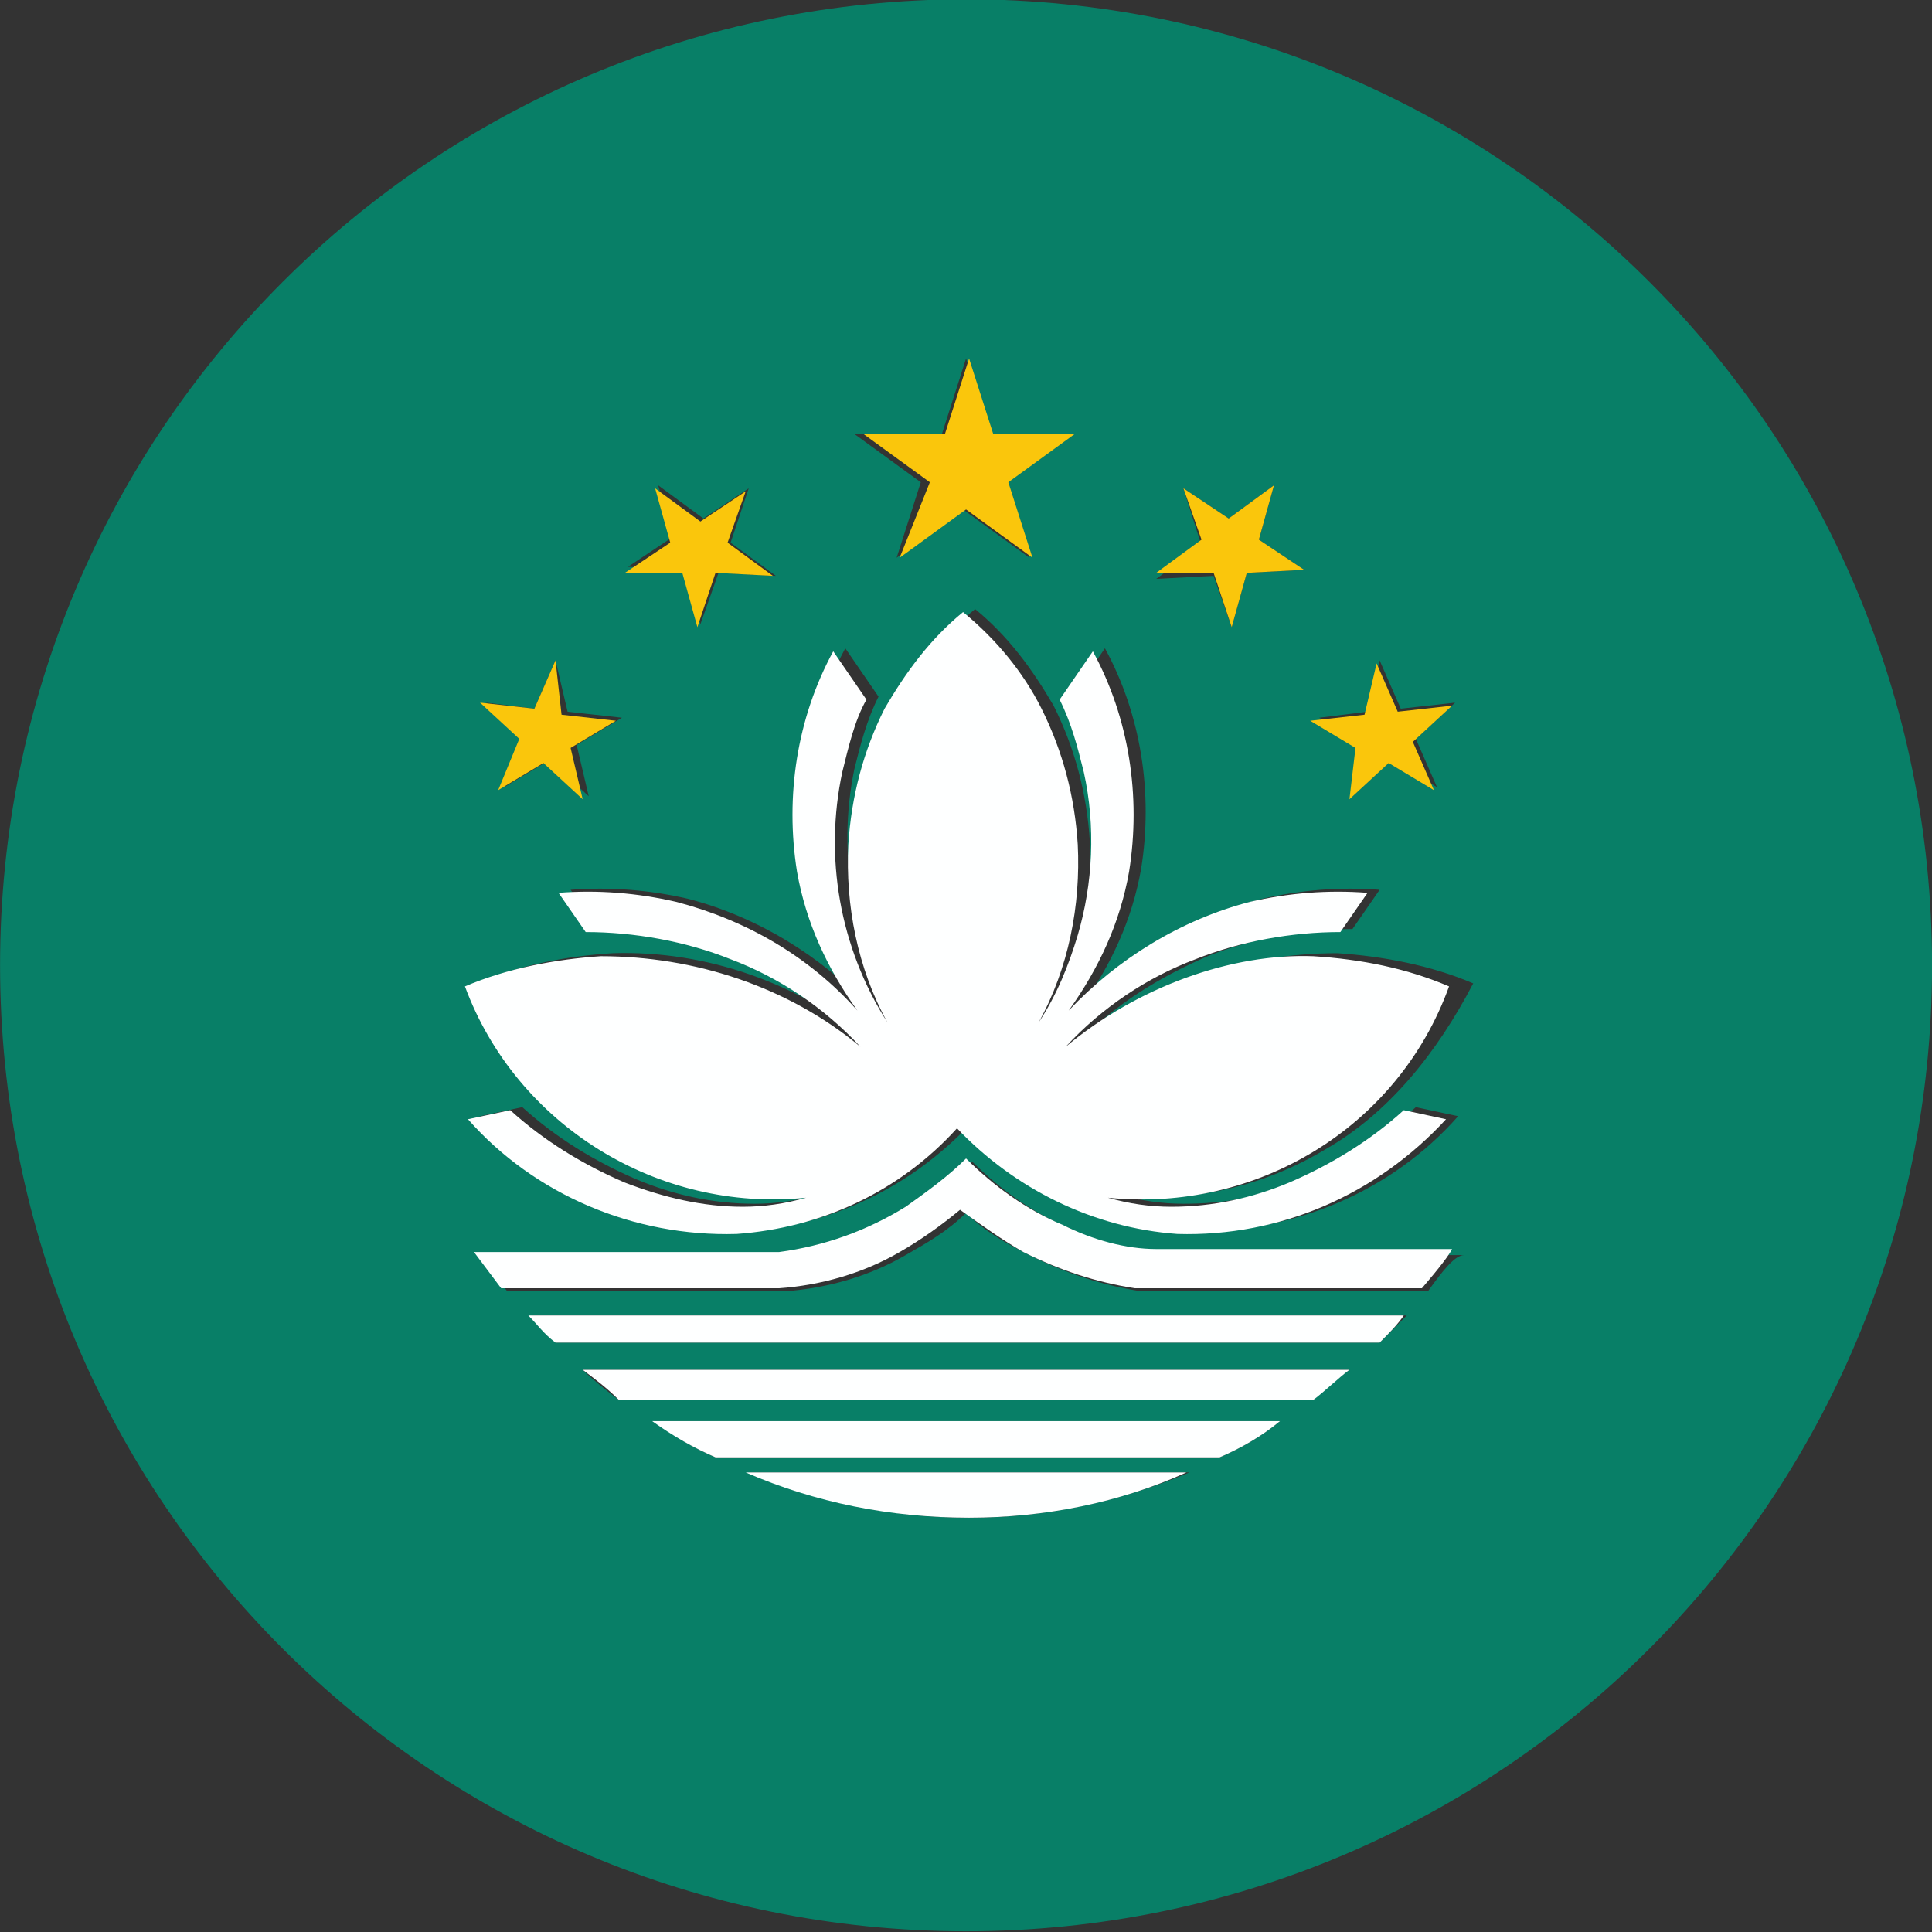 <?xml version="1.0" encoding="utf-8"?>
<!-- Generator: Adobe Illustrator 24.1.0, SVG Export Plug-In . SVG Version: 6.00 Build 0)  -->
<svg version="1.1" id="レイヤー_1" xmlns="http://www.w3.org/2000/svg" xmlns:xlink="http://www.w3.org/1999/xlink" x="0px"
	 y="0px" viewBox="0 0 64 64" style="enable-background:new 0 0 64 64;" xml:space="preserve">
<rect x="0" y="0" width="64" height="64" fill="#333333" stroke="none"/>
<style type="text/css">
	.st0{fill:#087F67;}
	.st1{fill:#FAC60C;}
	.st2{fill:#FEFFFF;}
</style>
<g id="グループ_1" transform="translate(-214.598 -57.124)">
	<path id="パス_1" class="st0" d="M278.6,89.1c0-17.7-14.3-32-32-32c-17.7,0-32,14.3-32,32s14.3,32,32,32c0,0,0,0,0,0
		C264.3,121.1,278.6,106.8,278.6,89.1z M259.9,80.7l0.4-1.7l0.7,1.6l1.8-0.2l-1.3,1.2l0.7,1.6l-1.5-0.9l-1.3,1.2l0.4-1.7l-1.5-0.9
		L259.9,80.7z M253.8,73.3l1.5,1l1.5-1.1l-0.5,1.8l1.5,1l-1.9,0.1l-0.5,1.8l-0.6-1.7l-1.9,0.1l1.5-1.1L253.8,73.3z M245.8,71.5
		l0.8-2.5l0.8,2.5h2.7l-2.2,1.6l0.8,2.5l-2.2-1.6l-2.2,1.6l0.8-2.5l-2.2-1.6L245.8,71.5z M236.4,73.2l1.5,1.1l1.5-1l-0.6,1.8
		l1.5,1.1l-1.9-0.1l-0.6,1.7l-0.5-1.8l-1.9-0.1l1.5-1L236.4,73.2z M232.3,80.6L233,79l0.4,1.7l1.8,0.2l-1.5,0.9l0.4,1.7l-1.3-1.2
		l-1.5,0.9l0.7-1.6l-1.3-1.2L232.3,80.6z M246.7,107.4c-2.5,0-5-0.5-7.3-1.5h14.6C251.6,106.9,249.2,107.4,246.7,107.4L246.7,107.4z
		 M255,105.4h-16.7c-0.7-0.3-1.4-0.7-2-1.2H257C256.4,104.7,255.7,105.1,255,105.4L255,105.4z M258.1,103.5h-23
		c-0.4-0.3-0.9-0.7-1.2-1h25.4C258.9,102.8,258.5,103.1,258.1,103.5L258.1,103.5z M260.3,101.6H233c-0.3-0.3-0.6-0.6-0.8-0.9h29
		C260.9,101,260.6,101.3,260.3,101.6L260.3,101.6z M261.9,99.9h-9.5c-1.3-0.2-2.5-0.6-3.7-1.2c-0.8-0.4-1.5-0.8-2.1-1.4
		c-0.6,0.6-1.3,1-2,1.4c-1.2,0.7-2.6,1.1-4,1.2h-9.2c-0.3-0.4-0.6-0.8-0.9-1.2l10.1,0c1.5-0.2,2.9-0.8,4.2-1.5c0.7-0.4,1.4-1,2-1.6
		c0.9,0.9,2,1.7,3.2,2.2c1,0.5,2.1,0.8,3.3,0.9l9.8,0C262.8,98.7,262.4,99.2,261.9,99.9L261.9,99.9z M258.5,95.2
		c-2,1.2-4.4,1.8-6.8,1.5c0.7,0.2,1.4,0.3,2.1,0.3c1.3,0,2.6-0.2,3.9-0.8c1.4-0.6,2.7-1.4,3.8-2.4l1.4,0.3c-2.2,2.5-5.5,3.9-8.9,3.8
		c-2.8-0.2-5.4-1.4-7.3-3.5c-1.9,2-4.5,3.3-7.3,3.5c-3.4,0.1-6.6-1.3-8.9-3.8l1.4-0.3c1.1,1,2.4,1.8,3.8,2.4
		c1.2,0.5,2.5,0.8,3.9,0.8c0.7,0,1.4-0.1,2.1-0.3c-4.9,0.5-9.6-2.3-11.3-7c1.4-0.6,2.9-0.9,4.5-1c3.1-0.1,6.2,1,8.6,3
		c-1.2-1.3-2.7-2.3-4.3-2.9c-1.5-0.6-3.1-0.9-4.8-0.9l-0.9-1.3c1.3-0.1,2.6,0,3.9,0.3c2.3,0.6,4.4,1.9,6,3.6c-1-1.4-1.7-2.9-2-4.6
		c-0.4-2.5,0-5.1,1.2-7.3l1.1,1.6c-0.4,0.8-0.6,1.6-0.8,2.4c-0.6,2.9,0,5.8,1.5,8.3c-1-1.8-1.4-3.9-1.3-5.9c0.1-1.6,0.5-3.1,1.2-4.5
		c0.6-1.2,1.5-2.3,2.6-3.2c1.1,0.9,1.9,2,2.6,3.2c0.7,1.4,1.1,2.9,1.2,4.5c0.1,2.1-0.3,4.1-1.3,5.9c0.6-0.9,1-1.9,1.3-2.9
		c0.5-1.8,0.6-3.6,0.2-5.4c-0.2-0.8-0.4-1.7-0.8-2.4l1.1-1.6c1.2,2.2,1.6,4.8,1.2,7.3c-0.3,1.7-1,3.2-2,4.6c1.6-1.8,3.7-3,6-3.6
		c1.3-0.3,2.6-0.4,3.9-0.3l-0.9,1.3c-1.6,0-3.3,0.3-4.8,0.9c-1.6,0.7-3.1,1.6-4.3,2.9c2.4-2,5.5-3,8.6-3c1.5,0.1,3.1,0.4,4.5,1
		C262.2,92,260.6,94,258.5,95.2L258.5,95.2z"/>
	<path id="パス_2" class="st1" d="M244.4,75.6l2.2-1.6l2.2,1.6l-0.8-2.5l2.2-1.6h-2.7l-0.8-2.5l-0.8,2.5h-2.7l2.2,1.6L244.4,75.6z
		"/>
	<path id="パス_3" class="st1" d="M231.1,83.3l1.5-0.9l1.3,1.2l-0.4-1.7l1.5-0.9l-1.8-0.2L233,79l-0.7,1.6l-1.8-0.2l1.3,1.2
		L231.1,83.3z"/>
	<path id="パス_4" class="st1" d="M259.3,83.6l1.3-1.2l1.5,0.9l-0.7-1.6l1.3-1.2l-1.8,0.2l-0.7-1.6l-0.4,1.7l-1.8,0.2l1.5,0.9
		L259.3,83.6z"/>
	<path id="パス_5" class="st1" d="M237.2,76.1l0.5,1.8l0.6-1.8l1.9,0.1l-1.5-1.1l0.6-1.7l-1.5,1l-1.5-1.1l0.5,1.8l-1.5,1
		L237.2,76.1z"/>
	<path id="パス_6" class="st1" d="M254.8,76.1l0.6,1.8l0.5-1.8l1.9-0.1l-1.5-1l0.5-1.8l-1.5,1.1l-1.5-1l0.6,1.7l-1.5,1.1
		L254.8,76.1z"/>
	<path id="パス_7" class="st2" d="M238.3,105.4H255c0.7-0.3,1.4-0.7,2-1.2h-20.8C236.9,104.7,237.6,105.1,238.3,105.4z"/>
	<path id="パス_8" class="st2" d="M235.1,103.5h23c0.4-0.3,0.8-0.7,1.2-1h-25.4C234.3,102.8,234.7,103.1,235.1,103.5z"/>
	<path id="パス_9" class="st2" d="M246.7,107.4c2.5,0,5-0.5,7.2-1.5h-14.6C241.6,106.9,244.1,107.4,246.7,107.4z"/>
	<path id="パス_10" class="st2" d="M249.8,97.7c-1.2-0.5-2.3-1.3-3.2-2.2c-0.6,0.6-1.3,1.1-2,1.6c-1.3,0.8-2.7,1.3-4.2,1.5
		l-10.1,0c0.3,0.4,0.6,0.8,0.9,1.2h9.2c1.4-0.1,2.8-0.5,4-1.2c0.7-0.4,1.4-0.9,2-1.4c0.7,0.5,1.4,1,2.1,1.4c1.2,0.6,2.4,1,3.7,1.2
		h9.5c0.6-0.7,0.9-1.1,1-1.3l-9.8,0C251.9,98.5,250.8,98.2,249.8,97.7z"/>
	<path id="パス_11" class="st2" d="M233,101.6h27.3c0.3-0.3,0.6-0.6,0.8-0.9h-29C232.4,101,232.6,101.3,233,101.6z"/>
	<path id="パス_12" class="st2" d="M249.9,91.8c1.2-1.3,2.7-2.3,4.3-2.9c1.5-0.6,3.2-0.9,4.8-0.9l0.9-1.3c-1.3-0.1-2.6,0-3.9,0.3
		c-2.3,0.6-4.4,1.9-6,3.6c1-1.4,1.7-2.9,2-4.6c0.4-2.5,0-5.1-1.2-7.3l-1.1,1.6c0.4,0.8,0.6,1.6,0.8,2.4c0.4,1.8,0.3,3.7-0.2,5.4
		c-0.3,1-0.7,2-1.3,2.9c1-1.8,1.4-3.9,1.3-5.9c-0.1-1.6-0.5-3.1-1.2-4.5c-0.6-1.2-1.5-2.3-2.6-3.2c-1.1,0.9-1.9,2-2.6,3.2
		c-0.7,1.4-1.1,2.9-1.2,4.5c-0.1,2,0.3,4.1,1.3,5.9c-1.6-2.5-2.1-5.5-1.5-8.3c0.2-0.8,0.4-1.7,0.8-2.4l-1.1-1.6
		c-1.2,2.2-1.6,4.8-1.2,7.3c0.3,1.7,1,3.2,2,4.6c-1.6-1.8-3.7-3-6-3.6c-1.3-0.3-2.6-0.4-3.9-0.3l0.9,1.3c1.6,0,3.3,0.3,4.8,0.9
		c1.6,0.6,3.1,1.6,4.3,2.9c-2.4-2-5.5-3-8.6-3c-1.5,0.1-3.1,0.4-4.5,1c1.7,4.6,6.4,7.5,11.3,7c-0.7,0.2-1.4,0.3-2.1,0.3
		c-1.3,0-2.6-0.3-3.9-0.8c-1.4-0.6-2.7-1.4-3.8-2.4l-1.4,0.3c2.2,2.5,5.5,3.9,8.9,3.8c2.8-0.2,5.4-1.4,7.3-3.5
		c1.9,2,4.5,3.3,7.3,3.5c3.4,0.1,6.6-1.3,8.9-3.8l-1.4-0.3c-1.1,1-2.4,1.8-3.8,2.4c-1.2,0.5-2.5,0.8-3.9,0.8c-0.7,0-1.4-0.1-2.1-0.3
		c4.9,0.5,9.6-2.3,11.3-7c-1.4-0.6-2.9-0.9-4.5-1C255.4,88.7,252.3,89.8,249.9,91.8z"/>
</g>
</svg>
